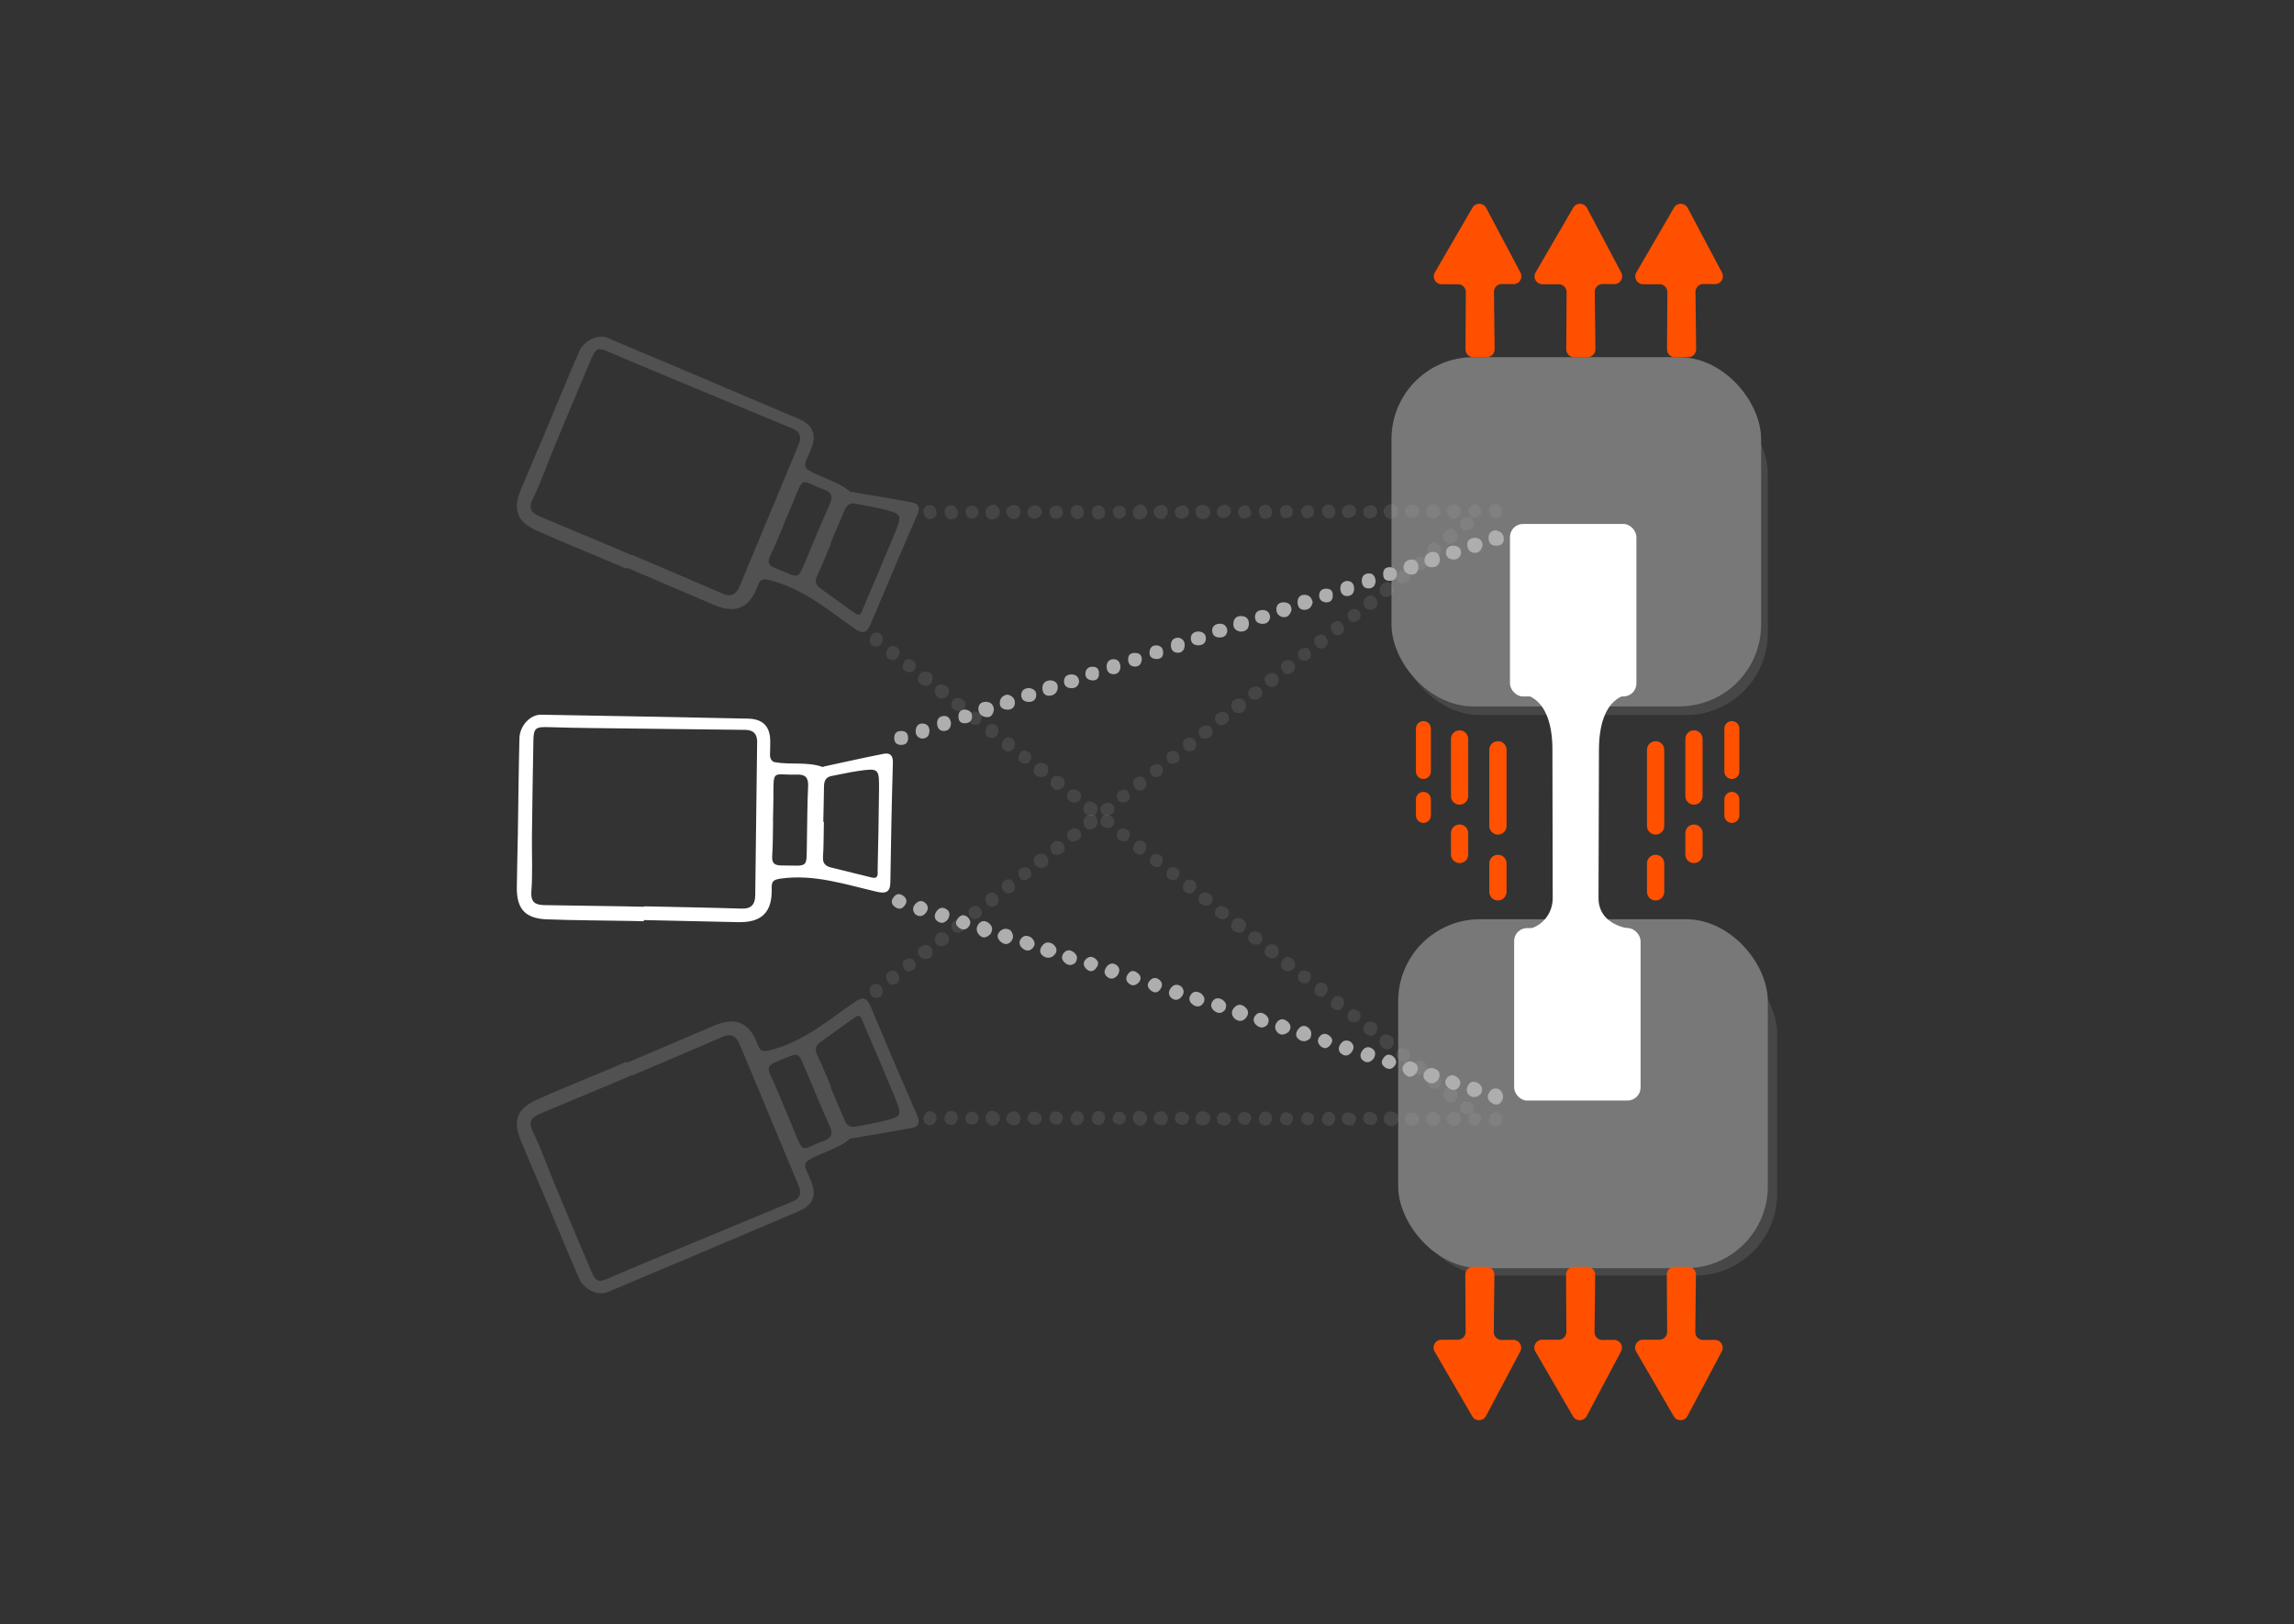 <?xml version="1.0" encoding="UTF-8"?><svg id="Layer_1" xmlns="http://www.w3.org/2000/svg" viewBox="0 0 1113 788"><rect x="0" y="0" width="1113" height="788" fill="#333333" stroke="none"/><defs><style>.cls-1{stroke-width:8.37px;}.cls-1,.cls-2{fill:none;stroke:#ff5100;stroke-linecap:round;stroke-linejoin:round;}.cls-3{fill:#aeaeaf;}.cls-3,.cls-4,.cls-5,.cls-6,.cls-7{stroke-width:0px;}.cls-8{opacity:.15;}.cls-4,.cls-6{fill:#fff;}.cls-5{fill:#787878;}.cls-6{opacity:.1;}.cls-7{fill:#ff5000;}.cls-2{stroke-width:7.26px;}</style></defs><rect class="cls-6" x="682.9" y="461.85" width="179.34" height="157.06" rx="39.73" ry="39.73"/><rect class="cls-6" x="678.37" y="189.89" width="179.34" height="157.06" rx="39.73" ry="39.73"/><rect class="cls-5" x="675.12" y="173.31" width="179.34" height="169.45" rx="39.73" ry="39.73"/><rect class="cls-5" x="678.37" y="446.03" width="179.34" height="169.31" rx="39.73" ry="39.73"/><rect class="cls-4" x="732.61" y="254.24" width="61.34" height="83.69" rx="6.3" ry="6.3"/><rect class="cls-4" x="734.63" y="450.32" width="61.34" height="83.69" rx="6.3" ry="6.3"/><path class="cls-4" d="M739.31,337.04s14.17.74,13.89,27.55l.14,71.01c.04,7.99-5.36,14.3-13.25,15.57-.11.02-.22.04-.34.05l50.49-.71c-4.52-.67-7.78-2.43-10.05-4.31-3.02-2.49-4.63-6.3-4.62-10.21l.21-72.3c.14-26.59,14.46-26.66,14.46-26.66h-50.94Z"/><path class="cls-7" d="M770.25,173.31h-6.53c-2.11,0-3.81-1.71-3.8-3.82l.17-27.75c.01-2.11-1.69-3.82-3.8-3.82h-7.97c-2.93,0-4.76-3.17-3.28-5.71l18.27-31.45c1.5-2.58,5.24-2.51,6.64.13l16.65,31.39c1.35,2.54-.51,5.61-3.39,5.58l-5.64-.06c-2.13-.02-3.86,1.71-3.84,3.84l.32,27.83c.02,2.11-1.68,3.84-3.8,3.84Z"/><path class="cls-7" d="M819.13,173.31h-6.53c-2.11,0-3.81-1.71-3.8-3.82l.17-27.75c.01-2.11-1.69-3.82-3.8-3.82h-7.97c-2.93,0-4.76-3.17-3.28-5.71l18.27-31.45c1.5-2.58,5.24-2.51,6.64.13l16.65,31.39c1.35,2.54-.51,5.61-3.39,5.58l-5.64-.06c-2.13-.02-3.86,1.71-3.84,3.84l.32,27.83c.02,2.11-1.68,3.84-3.8,3.84Z"/><path class="cls-7" d="M721.36,173.31h-6.53c-2.11,0-3.81-1.71-3.8-3.82l.17-27.75c.01-2.11-1.69-3.82-3.8-3.82h-7.97c-2.93,0-4.76-3.17-3.28-5.71l18.27-31.45c1.5-2.58,5.24-2.51,6.64.13l16.65,31.39c1.35,2.54-.51,5.61-3.39,5.58l-5.64-.06c-2.13-.02-3.86,1.71-3.84,3.84l.32,27.83c.02,2.11-1.68,3.84-3.8,3.84Z"/><g class="cls-8"><path class="cls-3" d="M673.64,546.18c-2.14-1.02-2.85-2.7-1.88-4.83.86-1.88,2.5-2.49,4.44-1.72,2.26.9,2.86,2.68,1.91,4.8-.85,1.89-2.47,2.39-4.48,1.75Z"/><path class="cls-3" d="M584.7,539.39c1.83.74,3.08,2.04,2.32,4.1-.78,2.11-2.64,3.06-4.83,2.39-2.09-.64-2.56-2.4-1.85-4.34.72-1.98,2.25-2.64,4.36-2.15Z"/><path class="cls-3" d="M556.4,543.77c-1.02,2-2.41,3.09-4.42,2.13-2.03-.97-2.91-2.88-2.03-4.98.83-1.98,2.68-2.27,4.55-1.44,1.96.87,2.35,2.52,1.9,4.29Z"/><path class="cls-3" d="M564.51,539.38c1.67,1.15,2.58,2.68,1.86,4.59-.76,2.03-2.5,2.5-4.41,1.72-1.89-.78-2.89-2.29-1.92-4.29.86-1.78,2.47-2.46,4.46-2.02Z"/><path class="cls-3" d="M708.8,544.01c-.96,1.77-2.47,2.67-4.42,2.15-2.13-.56-2.73-2.25-2.11-4.21.62-1.94,2.04-3.03,4.13-2.26,1.91.7,2.6,2.31,2.4,4.31Z"/><path class="cls-3" d="M698.58,544.3c-1.11,1.57-2.59,2.73-4.51,1.86-1.78-.81-2.58-2.58-1.87-4.49.76-2.04,2.51-2.48,4.41-1.7,1.9.78,2.7,2.25,1.97,4.33Z"/><path class="cls-3" d="M726.49,539.84c2.1.75,2.74,2.26,2.12,4.24-.62,1.99-2.09,2.96-4.13,2.28-1.76-.58-2.34-2.13-1.91-3.85.49-1.97,1.77-3.02,3.93-2.67Z"/><path class="cls-3" d="M688.35,544.32c-1.02,1.87-2.61,2.35-4.51,1.57-1.64-.68-2.56-2.02-1.99-3.8.66-2.06,2.3-2.64,4.27-1.98,1.99.67,2.77,2.12,2.23,4.21Z"/><path class="cls-3" d="M668.13,543.56c-.75,2.05-2.23,2.74-4.23,2.13-2.01-.61-2.99-2.07-2.35-4.1.55-1.77,2.12-2.33,3.84-1.94,2,.46,3.01,1.79,2.75,3.9Z"/><path class="cls-3" d="M655.43,539.96c1.94.79,2.97,2.13,2.23,4.19-.63,1.75-2.14,2.32-3.87,1.85-1.97-.53-3.18-1.9-2.6-3.97.57-2.07,2.24-2.57,4.24-2.06Z"/><path class="cls-3" d="M646,539.74c1.86,1.07,2.27,2.7,1.46,4.54-.71,1.62-2.13,2.47-3.88,1.84-2.02-.73-2.58-2.39-1.86-4.34.72-1.96,2.19-2.68,4.28-2.05Z"/><path class="cls-3" d="M574.64,539.67c1.78.94,2.86,2.3,1.93,4.31-.92,1.98-2.7,2.23-4.54,1.41-1.63-.73-2.44-2.17-1.8-3.89.75-2.03,2.44-2.38,4.41-1.83Z"/><path class="cls-3" d="M536.07,543.21c-.69,1.96-1.95,3.11-4.07,2.53-1.8-.49-2.5-1.92-2.13-3.7.41-1.99,1.64-3.25,3.79-2.85,2.21.41,2.68,2.08,2.41,4.02Z"/><path class="cls-3" d="M597.08,544.14c-.98,1.89-2.58,2.42-4.48,1.66-1.94-.78-2.75-2.32-1.87-4.3.76-1.7,2.29-2.09,4-1.53,2.01.66,2.79,2.08,2.35,4.17Z"/><path class="cls-3" d="M616.98,543.7c-.76,1.91-2.13,2.99-4.16,2.26-2.04-.73-2.46-2.49-1.75-4.39.62-1.66,1.95-2.57,3.75-2.07,2.12.59,2.6,2.21,2.16,4.2Z"/><path class="cls-3" d="M521.32,545.81c-1.85-1.08-2.31-2.71-1.46-4.54.86-1.85,2.43-2.65,4.39-1.61,1.66.88,1.97,2.45,1.34,4.08-.74,1.9-2.17,2.73-4.27,2.07Z"/><path class="cls-3" d="M513.48,539.51c1.76.64,2.6,1.8,2.06,3.7-.59,2.11-1.93,2.96-4.07,2.24-1.77-.59-2.61-1.78-2.07-3.69.6-2.11,1.92-2.92,4.08-2.26Z"/><path class="cls-3" d="M714.36,545.95c-1.67-.84-2.46-2.18-1.8-3.94.79-2.1,2.49-2.49,4.44-1.66,1.91.82,1.96,2.36,1.27,4.03-.75,1.82-2.1,2.29-3.91,1.57Z"/><path class="cls-3" d="M627.16,543.76c-.85,1.81-2.13,2.7-3.94,2.08-2.12-.73-2.6-2.39-1.84-4.36.74-1.92,2.26-2.06,3.97-1.41,1.86.7,2.35,2.03,1.81,3.7Z"/><path class="cls-3" d="M544.09,539.65c1.65.79,2.57,2.06,1.97,3.86-.71,2.11-2.37,2.59-4.36,1.85-1.94-.73-2.08-2.24-1.44-3.94.68-1.81,1.98-2.39,3.83-1.77Z"/><path class="cls-3" d="M484.94,543.76c-1.02,2-2.41,3.09-4.42,2.13-2.03-.97-2.91-2.88-2.03-4.98.83-1.98,2.68-2.27,4.55-1.44,1.96.87,2.35,2.52,1.9,4.29Z"/><path class="cls-3" d="M493.05,539.38c1.67,1.15,2.58,2.68,1.86,4.59-.76,2.03-2.5,2.5-4.41,1.72-1.89-.78-2.89-2.29-1.92-4.29.86-1.78,2.47-2.46,4.46-2.02Z"/><path class="cls-3" d="M503.17,539.67c1.78.94,2.86,2.3,1.93,4.31-.92,1.98-2.7,2.23-4.54,1.41-1.63-.73-2.44-2.17-1.8-3.89.75-2.03,2.44-2.38,4.41-1.83Z"/><path class="cls-3" d="M464.6,543.21c-.69,1.96-1.95,3.11-4.07,2.53-1.8-.49-2.5-1.92-2.13-3.7.41-1.99,1.64-3.25,3.79-2.85,2.21.41,2.68,2.08,2.41,4.02Z"/><path class="cls-3" d="M449.85,545.8c-1.85-1.08-2.31-2.71-1.46-4.54.86-1.85,2.43-2.65,4.39-1.61,1.66.88,1.97,2.45,1.34,4.08-.74,1.9-2.17,2.73-4.27,2.07Z"/><path class="cls-3" d="M472.62,539.64c1.65.79,2.57,2.06,1.97,3.86-.71,2.11-2.37,2.59-4.36,1.85-1.94-.73-2.08-2.24-1.44-3.94.68-1.81,1.98-2.39,3.83-1.77Z"/><path class="cls-3" d="M633.61,545.76c-2.2-.89-2.82-2.19-2.09-3.99.69-1.72,2.04-2.56,3.85-1.93,2.1.73,2.62,2.38,1.86,4.37-.74,1.95-2.29,1.95-3.61,1.56Z"/><path class="cls-3" d="M606.54,544.16c-.91,1.8-2.33,2.08-4.02,1.22-1.68-.85-2.33-2.27-1.53-3.99.95-2.03,2.71-2.31,4.56-1.38,1.85.93,1.64,2.53.98,4.15Z"/><path class="cls-3" d="M601.98,345.85c-2.31.53-3.9-.36-4.46-2.63-.49-2.01.42-3.5,2.42-4.1,2.33-.7,3.9.33,4.47,2.58.51,2.01-.46,3.41-2.43,4.15Z"/><path class="cls-3" d="M675.97,284.53c.7,2.01.28,3.66-1.63,4.59-1.82.89-3.69.69-4.6-1.27-.97-2.09-.12-3.98,1.86-5.04,1.98-1.05,3.4-.01,4.36,1.72Z"/><path class="cls-3" d="M527.94,395.6c1.9-.56,3.68-.31,4.36,1.78.7,2.14-.18,4.04-2.31,4.86-2.04.79-3.49-.3-4.14-2.26-.66-2,.13-3.47,2.09-4.39Z"/><path class="cls-3" d="M508.43,416.57c.44,2.2.02,3.92-2.15,4.41-2.2.49-4.06-.46-4.68-2.65-.58-2.07.7-3.44,2.68-3.95,2.08-.53,3.41.53,4.15,2.19Z"/><path class="cls-3" d="M692.08,272.08c.41,1.94-.06,3.73-1.92,4.55-1.92.84-3.62-.12-4.5-1.89-.98-1.98-.04-3.54,1.88-4.35,1.92-.8,3.53-.28,4.54,1.69Z"/><path class="cls-3" d="M668.12,291.42c.4,1.92.08,3.65-2.08,4.22-1.9.5-3.74-.13-4.36-2.09-.59-1.89.3-3.59,2.2-4.33,2.06-.8,3.4.3,4.24,2.2Z"/><path class="cls-3" d="M512.08,408.1c2.02-.13,3.68.5,4.31,2.45.66,2.06-.41,3.52-2.4,4.08-1.96.56-3.69-.01-4.16-2.18-.42-1.93.42-3.47,2.25-4.35Z"/><path class="cls-3" d="M628.24,322.37c.34,1.99-.29,3.62-2.14,4.43-2.02.88-3.54-.07-4.26-1.99-.72-1.9-.27-3.64,1.84-4.34,1.93-.64,3.47.2,4.56,1.9Z"/><path class="cls-3" d="M620.39,328.92c.1,1.92-.34,3.75-2.39,4.25-1.9.47-3.62-.43-4.25-2.37-.67-2.07.44-3.5,2.41-4.06,1.97-.57,3.51.09,4.22,2.18Z"/><path class="cls-3" d="M684.18,278.98c.3,2.11-.79,3.4-2.74,3.89-1.72.44-3.28-.14-3.85-1.9-.65-2.03.33-3.51,2.32-4.12,1.97-.6,3.5.02,4.26,2.12Z"/><path class="cls-3" d="M706.87,258.75c.7,2.01.28,3.66-1.63,4.59-1.82.89-3.69.69-4.6-1.27-.97-2.09-.12-3.98,1.86-5.04,1.98-1.05,3.4-.01,4.36,1.72Z"/><path class="cls-3" d="M699.02,265.65c.4,1.92.08,3.65-2.08,4.22-1.9.5-3.74-.13-4.36-2.09-.59-1.89.3-3.59,2.2-4.33,2.06-.8,3.4.3,4.24,2.2Z"/><path class="cls-3" d="M715.08,253.21c.3,2.11-.79,3.4-2.74,3.89-1.72.44-3.28-.14-3.85-1.9-.65-2.03.33-3.51,2.32-4.12,1.97-.6,3.5.02,4.26,2.12Z"/><path class="cls-3" d="M651.86,303.61c.57,1.98.22,3.64-1.84,4.4-1.77.65-3.16-.2-3.89-1.8-.85-1.83-.56-3.6,1.42-4.51,2.02-.93,3.38.16,4.31,1.91Z"/><path class="cls-3" d="M639.54,308.14c2.11-.71,3.55.08,4.29,2.02.74,1.94.19,3.62-1.83,4.35-1.74.63-3.16-.22-3.89-1.84-.84-1.85-.48-3.47,1.43-4.53Z"/><path class="cls-3" d="M612.37,335.28c.36,2.1-.59,3.47-2.57,4.03-1.71.49-3.26,0-3.92-1.75-.76-2.03.17-3.49,2.13-4.2,1.98-.71,3.48-.05,4.36,1.92Z"/><path class="cls-3" d="M596.02,347.2c.68,2.07-.05,3.53-2,4.3-1.95.77-3.63.23-4.38-1.76-.66-1.73.22-3.14,1.81-3.9,1.85-.88,3.47-.46,4.57,1.36Z"/><path class="cls-3" d="M583.83,352.24c2.01-.58,3.65-.17,4.35,1.9.59,1.76-.25,3.15-1.9,3.85-1.87.8-3.67.47-4.5-1.51-.83-1.98.17-3.41,2.05-4.25Z"/><path class="cls-3" d="M576.28,357.91c2.13-.31,3.45.71,3.95,2.66.44,1.71-.14,3.26-1.9,3.85-2.04.68-3.51-.28-4.15-2.25-.65-1.99.06-3.46,2.09-4.26Z"/><path class="cls-3" d="M520.21,402.06c1.98-.36,3.67.03,4.19,2.19.51,2.12-.74,3.42-2.69,3.91-1.73.44-3.26-.19-3.83-1.94-.67-2.06.44-3.37,2.33-4.16Z"/><path class="cls-3" d="M492.12,428.73c.67,1.97.39,3.65-1.63,4.5-1.72.73-3.15.03-3.97-1.58-.91-1.81-.72-3.57,1.21-4.59,1.98-1.05,3.39-.03,4.39,1.67Z"/><path class="cls-3" d="M540.6,391.66c.4,2.1-.53,3.5-2.49,4.08-2,.59-3.6-.12-4.13-2.22-.46-1.81.5-3.06,2.2-3.68,1.99-.73,3.48-.09,4.42,1.82Z"/><path class="cls-3" d="M555.95,378.99c.59,1.97.18,3.67-1.87,4.35-2.05.69-3.48-.43-4.09-2.36-.54-1.69-.06-3.23,1.66-3.95,2.03-.85,3.41.13,4.3,1.96Z"/><path class="cls-3" d="M482.15,439.9c-2.12.3-3.49-.69-3.95-2.66-.47-1.99.27-3.58,2.45-3.99,1.85-.34,3.06.7,3.57,2.38.6,1.96-.01,3.48-2.07,4.27Z"/><path class="cls-3" d="M472.1,439.81c1.78-.59,3.15-.2,3.91,1.63.84,2.03.32,3.52-1.81,4.28-1.76.63-3.15.22-3.91-1.62-.84-2.03-.3-3.48,1.81-4.3Z"/><path class="cls-3" d="M655.93,295.7c1.8-.46,3.29-.02,3.94,1.79.75,2.1-.22,3.52-2.27,4.16-1.96.62-3.04-.44-3.6-2.19-.6-1.87.1-3.11,1.94-3.75Z"/><path class="cls-3" d="M633.8,320.45c-1.83.38-3.28-.19-3.85-1.98-.68-2.13.41-3.5,2.46-4.05,2.01-.54,3,.64,3.49,2.37.53,1.89-.23,3.09-2.1,3.66Z"/><path class="cls-3" d="M563.98,372.73c.45,1.95,0,3.44-1.81,4.07-2.12.74-3.52-.26-4.15-2.29-.61-1.97.5-3.01,2.25-3.57,1.89-.6,3.1.14,3.71,1.78Z"/><path class="cls-3" d="M496.21,420.96c1.79-.4,3.29.02,3.94,1.81.75,2.09-.26,3.51-2.27,4.15-1.97.63-3.02-.47-3.57-2.2-.59-1.85.08-3.11,1.91-3.76Z"/><path class="cls-3" d="M452.32,460.83c.44,2.2.02,3.92-2.15,4.41-2.2.49-4.06-.46-4.68-2.65-.58-2.07.7-3.44,2.68-3.95,2.08-.53,3.41.53,4.15,2.19Z"/><path class="cls-3" d="M455.97,452.36c2.02-.13,3.68.5,4.31,2.45.66,2.06-.41,3.52-2.4,4.08-1.96.56-3.69-.01-4.16-2.18-.42-1.93.42-3.47,2.25-4.35Z"/><path class="cls-3" d="M464.1,446.32c1.98-.36,3.67.03,4.19,2.19.51,2.12-.74,3.42-2.69,3.91-1.73.44-3.26-.19-3.83-1.94-.67-2.06.44-3.37,2.33-4.16Z"/><path class="cls-3" d="M436.01,472.99c.67,1.97.39,3.65-1.63,4.5-1.72.73-3.15.03-3.97-1.58-.91-1.81-.72-3.57,1.21-4.59,1.98-1.05,3.39-.03,4.39,1.67Z"/><path class="cls-3" d="M426.03,484.16c-2.12.3-3.49-.69-3.95-2.66-.47-1.99.27-3.58,2.45-3.99,1.85-.34,3.06.7,3.57,2.38.6,1.96-.01,3.48-2.07,4.27Z"/><path class="cls-3" d="M440.1,465.22c1.79-.4,3.29.02,3.94,1.81.75,2.09-.26,3.51-2.27,4.15-1.97.63-3.02-.47-3.57-2.2-.59-1.85.08-3.11,1.91-3.76Z"/><path class="cls-3" d="M570.28,370.31c-2.27.67-3.57.02-4.12-1.84-.52-1.78.01-3.27,1.82-3.9,2.1-.73,3.53.25,4.17,2.27.62,1.99-.6,2.95-1.87,3.47Z"/><path class="cls-3" d="M548.04,385.82c.4,1.97-.54,3.08-2.4,3.45-1.85.37-3.24-.34-3.67-2.19-.51-2.18.69-3.49,2.72-3.91,2.02-.42,2.86.97,3.34,2.65Z"/><path class="cls-4" d="M445.12,541.56c-7.76-17.75-15.34-35.58-22.83-53.44-1.84-4.38-4.12-4.35-7.63-1.92-13.02,9.03-25.18,19.5-41.21,23.44-3.72.92-4.7.29-5.91-2.96-4-10.71-10.69-13.44-21.18-8.98-14.09,5.99-28.17,12.02-42.26,18.03-.07-.17-.15-.35-.22-.52-2.21.94-4.41,1.89-6.62,2.82-12.24,5.16-24.56,10.13-36.7,15.53-9.74,4.33-11.89,10.16-7.88,19.89,3.31,8.01,6.8,15.94,10.17,23.93,6.02,14.27,11.91,28.58,18.04,42.8,2.42,5.6,9.2,8.76,14.04,6.72,30.94-13.02,61.86-26.08,92.74-39.23,6.82-2.9,8.61-7.7,5.86-14.41-.77-1.88-1.52-3.76-2.37-5.6-.8-1.73-.7-3.61.77-4.52,6.65-4.13,14.74-5.52,20.78-10.85.09-.08.36.1.53.07,9.79-1.67,19.6-3.23,29.36-5.1,3-.57,3.95-2.38,2.5-5.7ZM384.47,583.06c-17.04,7.07-34.1,14.11-51.13,21.2-12.43,5.17-24.91,10.24-37.24,15.65-5.62,2.47-6.91,2.41-9.2-2.98-6.06-14.26-12.05-28.55-18.01-42.85-3.47-8.33-6.38-16.92-10.36-25-2.54-5.15-.43-7.04,3.69-8.76,12.09-5.05,24.16-10.11,36.24-15.17,2.72-1.14,5.42-2.31,8.13-3.47.03.06.05.13.08.19,14.59-6.23,29.21-12.37,43.74-18.73,4.25-1.86,6.79-.4,8.38,3.39,9.62,22.97,19.17,45.98,28.76,68.97,1.49,3.58.48,6.08-3.09,7.55ZM399.66,553.59c-11.24,4.1-9.47,7.17-14.88-6.2-1.38-3.41-2.88-6.78-4.33-10.17l.05-.02c-2.24-5.25-4.29-10.59-6.79-15.72-1.67-3.43-.59-4.82,2.66-6.14,12.29-4.95,10.3-6.11,15.54,6.15,3.55,8.31,6.9,16.7,10.66,24.91,1.75,3.82.81,5.83-2.92,7.19ZM427.46,544.24c-4.08.99-8.25,1.57-12.36,2.43-2.98.63-4.42-.89-5.45-3.39-2.18-5.28-4.47-10.52-6.71-15.77.09-.04.17-.07.26-.11-2.24-5.25-4.33-10.58-6.79-15.72-1.34-2.81-.44-4.56,1.73-6.13,5.49-3.96,11-7.9,16.5-11.83,3.02-2.16,3.41.67,4.13,2.34,5.06,11.81,10.11,23.62,15.01,35.49,4.16,10.08,4.08,10.18-6.33,12.7Z"/></g><g class="cls-8"><path class="cls-3" d="M673.64,244.9c-2.14,1.02-2.85,2.7-1.88,4.84.86,1.89,2.5,2.49,4.44,1.72,2.26-.9,2.86-2.69,1.91-4.81-.85-1.9-2.47-2.39-4.48-1.75Z"/><path class="cls-3" d="M584.7,251.7c1.83-.74,3.08-2.05,2.32-4.11-.78-2.12-2.64-3.06-4.83-2.39-2.09.64-2.56,2.41-1.85,4.35.72,1.99,2.25,2.65,4.36,2.15Z"/><path class="cls-3" d="M556.4,247.31c-1.02-2-2.41-3.09-4.42-2.13-2.03.98-2.91,2.88-2.03,4.99.83,1.98,2.68,2.28,4.55,1.44,1.96-.87,2.35-2.53,1.9-4.3Z"/><path class="cls-3" d="M564.51,251.71c1.67-1.15,2.58-2.68,1.86-4.6-.76-2.03-2.5-2.51-4.41-1.72-1.89.78-2.89,2.3-1.92,4.3.86,1.78,2.47,2.47,4.46,2.02Z"/><path class="cls-3" d="M708.8,247.07c-.96-1.77-2.47-2.67-4.42-2.16-2.13.56-2.73,2.25-2.11,4.21.62,1.94,2.04,3.03,4.13,2.27,1.91-.7,2.6-2.31,2.4-4.32Z"/><path class="cls-3" d="M698.58,246.78c-1.11-1.57-2.59-2.74-4.51-1.87-1.78.81-2.58,2.58-1.87,4.5.76,2.05,2.51,2.48,4.41,1.7,1.9-.78,2.7-2.25,1.97-4.34Z"/><path class="cls-3" d="M726.49,251.25c2.1-.75,2.74-2.26,2.12-4.25-.62-1.99-2.09-2.96-4.13-2.28-1.76.58-2.34,2.13-1.91,3.86.49,1.97,1.77,3.03,3.93,2.67Z"/><path class="cls-3" d="M688.35,246.76c-1.02-1.88-2.61-2.36-4.51-1.58-1.64.68-2.56,2.02-1.99,3.81.66,2.06,2.3,2.64,4.27,1.98,1.99-.67,2.77-2.12,2.23-4.21Z"/><path class="cls-3" d="M668.13,247.52c-.75-2.05-2.23-2.74-4.23-2.14-2.01.61-2.99,2.07-2.35,4.1.55,1.77,2.12,2.33,3.84,1.94,2-.46,3.01-1.79,2.75-3.91Z"/><path class="cls-3" d="M655.43,251.13c1.94-.79,2.97-2.13,2.23-4.2-.63-1.76-2.14-2.32-3.87-1.85-1.97.53-3.18,1.9-2.6,3.98.57,2.07,2.24,2.58,4.24,2.07Z"/><path class="cls-3" d="M646,251.35c1.86-1.08,2.27-2.7,1.46-4.55-.71-1.62-2.13-2.48-3.88-1.85-2.02.73-2.58,2.4-1.86,4.34.72,1.96,2.19,2.69,4.28,2.05Z"/><path class="cls-3" d="M574.64,251.42c1.78-.94,2.86-2.3,1.93-4.32-.92-1.98-2.7-2.24-4.54-1.41-1.63.73-2.44,2.17-1.8,3.9.75,2.03,2.44,2.38,4.41,1.83Z"/><path class="cls-3" d="M536.07,247.87c-.69-1.97-1.95-3.11-4.07-2.53-1.8.49-2.5,1.93-2.13,3.71.41,1.99,1.64,3.26,3.79,2.86,2.21-.41,2.68-2.08,2.41-4.03Z"/><path class="cls-3" d="M597.08,246.94c-.98-1.9-2.58-2.42-4.48-1.66-1.94.78-2.75,2.32-1.87,4.31.76,1.71,2.29,2.09,4,1.53,2.01-.66,2.79-2.09,2.35-4.17Z"/><path class="cls-3" d="M616.98,247.38c-.76-1.92-2.13-2.99-4.16-2.26-2.04.73-2.46,2.49-1.75,4.4.62,1.66,1.95,2.58,3.75,2.08,2.12-.59,2.6-2.21,2.16-4.21Z"/><path class="cls-3" d="M521.32,245.27c-1.85,1.08-2.31,2.71-1.46,4.55.86,1.86,2.43,2.65,4.39,1.62,1.66-.88,1.97-2.45,1.34-4.09-.74-1.91-2.17-2.73-4.27-2.08Z"/><path class="cls-3" d="M513.48,251.57c1.76-.65,2.6-1.8,2.06-3.71-.59-2.12-1.93-2.97-4.07-2.25-1.77.6-2.61,1.78-2.07,3.7.6,2.12,1.92,2.93,4.08,2.26Z"/><path class="cls-3" d="M714.36,245.12c-1.67.84-2.46,2.18-1.8,3.95.79,2.1,2.49,2.5,4.44,1.66,1.91-.82,1.96-2.36,1.27-4.03-.75-1.82-2.1-2.29-3.91-1.58Z"/><path class="cls-3" d="M627.16,247.32c-.85-1.81-2.13-2.71-3.94-2.08-2.12.73-2.6,2.39-1.84,4.37.74,1.93,2.26,2.06,3.97,1.41,1.86-.7,2.35-2.03,1.81-3.7Z"/><path class="cls-3" d="M544.09,251.44c1.65-.79,2.57-2.06,1.97-3.87-.71-2.11-2.37-2.6-4.36-1.85-1.94.73-2.08,2.25-1.44,3.95.68,1.82,1.98,2.4,3.83,1.77Z"/><path class="cls-3" d="M484.94,247.32c-1.02-2-2.41-3.09-4.42-2.13-2.03.98-2.91,2.88-2.03,4.99.83,1.98,2.68,2.28,4.55,1.44,1.96-.87,2.35-2.53,1.9-4.3Z"/><path class="cls-3" d="M493.05,251.71c1.67-1.15,2.58-2.68,1.86-4.6-.76-2.03-2.5-2.51-4.41-1.72-1.89.78-2.89,2.3-1.92,4.3.86,1.78,2.47,2.47,4.46,2.02Z"/><path class="cls-3" d="M503.17,251.42c1.78-.94,2.86-2.3,1.93-4.32-.92-1.98-2.7-2.24-4.54-1.41-1.63.73-2.44,2.17-1.8,3.9.75,2.03,2.44,2.38,4.41,1.83Z"/><path class="cls-3" d="M464.6,247.87c-.69-1.97-1.95-3.11-4.07-2.53-1.8.49-2.5,1.93-2.13,3.71.41,1.99,1.64,3.26,3.79,2.86,2.21-.41,2.68-2.08,2.41-4.03Z"/><path class="cls-3" d="M449.85,245.27c-1.85,1.08-2.31,2.71-1.46,4.55.86,1.86,2.43,2.65,4.39,1.62,1.66-.88,1.97-2.45,1.34-4.09-.74-1.91-2.17-2.73-4.27-2.08Z"/><path class="cls-3" d="M472.62,251.44c1.65-.79,2.57-2.06,1.97-3.87-.71-2.11-2.37-2.6-4.36-1.85-1.94.73-2.08,2.25-1.44,3.95.68,1.82,1.98,2.4,3.83,1.77Z"/><path class="cls-3" d="M633.61,245.32c-2.2.89-2.82,2.2-2.09,4,.69,1.72,2.04,2.57,3.85,1.94,2.1-.73,2.62-2.39,1.86-4.37-.74-1.95-2.29-1.95-3.61-1.57Z"/><path class="cls-3" d="M606.54,246.92c-.91-1.8-2.33-2.09-4.02-1.23-1.68.85-2.33,2.27-1.53,4,.95,2.03,2.71,2.32,4.56,1.39,1.85-.93,1.64-2.54.98-4.16Z"/><path class="cls-3" d="M601.98,445.6c-2.31-.53-3.9.36-4.46,2.64-.49,2.01.42,3.51,2.42,4.11,2.33.7,3.9-.33,4.47-2.59.51-2.02-.46-3.41-2.43-4.15Z"/><path class="cls-3" d="M675.97,507.04c.7-2.01.28-3.67-1.63-4.6-1.82-.89-3.69-.69-4.6,1.27-.97,2.09-.12,3.99,1.86,5.05,1.98,1.06,3.4.01,4.36-1.72Z"/><path class="cls-3" d="M527.94,395.76c1.9.56,3.68.31,4.36-1.78.7-2.15-.18-4.05-2.31-4.87-2.04-.79-3.49.3-4.14,2.26-.66,2,.13,3.47,2.09,4.39Z"/><path class="cls-3" d="M508.43,374.75c.44-2.2.02-3.93-2.15-4.42-2.2-.49-4.06.46-4.68,2.65-.58,2.07.7,3.45,2.68,3.96,2.08.53,3.41-.53,4.15-2.19Z"/><path class="cls-3" d="M692.08,519.51c.41-1.95-.06-3.74-1.92-4.55-1.92-.84-3.62.12-4.5,1.89-.98,1.99-.04,3.55,1.88,4.35,1.92.8,3.53.28,4.54-1.69Z"/><path class="cls-3" d="M668.12,500.13c.4-1.92.08-3.66-2.08-4.22-1.9-.5-3.74.13-4.36,2.1-.59,1.89.3,3.6,2.2,4.33,2.06.8,3.4-.31,4.24-2.2Z"/><path class="cls-3" d="M512.08,383.23c2.02.13,3.68-.51,4.31-2.46.66-2.07-.41-3.52-2.4-4.09-1.96-.56-3.69.01-4.16,2.19-.42,1.93.42,3.47,2.25,4.36Z"/><path class="cls-3" d="M628.24,469.12c.34-1.99-.29-3.63-2.14-4.44-2.02-.88-3.54.07-4.26,2-.72,1.91-.27,3.65,1.84,4.34,1.93.64,3.47-.2,4.56-1.9Z"/><path class="cls-3" d="M620.39,462.56c.1-1.93-.34-3.76-2.39-4.26-1.9-.47-3.62.43-4.25,2.38-.67,2.08.44,3.5,2.41,4.07,1.97.57,3.51-.09,4.22-2.18Z"/><path class="cls-3" d="M684.18,512.59c.3-2.11-.79-3.4-2.74-3.9-1.72-.44-3.28.14-3.85,1.9-.65,2.03.33,3.51,2.32,4.12,1.97.61,3.5-.02,4.26-2.13Z"/><path class="cls-3" d="M706.87,532.86c.7-2.01.28-3.67-1.63-4.6-1.82-.89-3.69-.69-4.6,1.27-.97,2.09-.12,3.99,1.86,5.05,1.98,1.06,3.4.01,4.36-1.72Z"/><path class="cls-3" d="M699.02,525.95c.4-1.92.08-3.66-2.08-4.22-1.9-.5-3.74.13-4.36,2.1-.59,1.89.3,3.6,2.2,4.33,2.06.8,3.4-.31,4.24-2.2Z"/><path class="cls-3" d="M715.08,538.41c.3-2.11-.79-3.4-2.74-3.9-1.72-.44-3.28.14-3.85,1.9-.65,2.03.33,3.51,2.32,4.12,1.97.61,3.5-.02,4.26-2.13Z"/><path class="cls-3" d="M651.86,487.92c.57-1.98.22-3.65-1.84-4.41-1.77-.65-3.16.2-3.89,1.8-.85,1.84-.56,3.61,1.42,4.52,2.02.93,3.38-.16,4.31-1.91Z"/><path class="cls-3" d="M639.54,483.38c2.11.71,3.55-.08,4.29-2.02.74-1.95.19-3.62-1.83-4.36-1.74-.63-3.16.22-3.89,1.84-.84,1.85-.48,3.48,1.43,4.53Z"/><path class="cls-3" d="M612.37,456.19c.36-2.11-.59-3.47-2.57-4.04-1.71-.49-3.26,0-3.92,1.75-.76,2.03.17,3.5,2.13,4.21,1.98.71,3.48.05,4.36-1.92Z"/><path class="cls-3" d="M596.02,444.24c.68-2.08-.05-3.54-2-4.31-1.95-.77-3.63-.23-4.38,1.76-.66,1.73.22,3.15,1.81,3.91,1.85.88,3.47.46,4.57-1.36Z"/><path class="cls-3" d="M583.83,439.2c2.01.58,3.65.17,4.35-1.91.59-1.77-.25-3.15-1.9-3.86-1.87-.8-3.67-.47-4.5,1.51-.83,1.98.17,3.42,2.05,4.26Z"/><path class="cls-3" d="M576.28,433.52c2.13.31,3.45-.72,3.95-2.67.44-1.71-.14-3.27-1.9-3.85-2.04-.68-3.51.28-4.15,2.26-.65,1.99.06,3.47,2.09,4.27Z"/><path class="cls-3" d="M520.21,389.29c1.98.36,3.67-.03,4.19-2.19.51-2.13-.74-3.43-2.69-3.92-1.73-.44-3.26.19-3.83,1.94-.67,2.06.44,3.38,2.33,4.17Z"/><path class="cls-3" d="M492.12,362.57c.67-1.98.39-3.65-1.63-4.51-1.72-.73-3.15-.03-3.97,1.59-.91,1.82-.72,3.57,1.21,4.59,1.98,1.05,3.39.03,4.39-1.67Z"/><path class="cls-3" d="M540.6,399.7c.4-2.1-.53-3.5-2.49-4.08-2-.59-3.6.12-4.13,2.22-.46,1.81.5,3.06,2.2,3.68,1.99.73,3.48.09,4.42-1.82Z"/><path class="cls-3" d="M555.95,412.39c.59-1.98.18-3.67-1.87-4.36-2.05-.69-3.48.43-4.09,2.37-.54,1.69-.06,3.24,1.66,3.96,2.03.85,3.41-.13,4.3-1.96Z"/><path class="cls-3" d="M482.15,351.38c-2.12-.3-3.49.69-3.95,2.67-.47,1.99.27,3.59,2.45,3.99,1.85.34,3.06-.7,3.57-2.38.6-1.96-.01-3.49-2.07-4.28Z"/><path class="cls-3" d="M472.1,351.47c1.78.59,3.15.2,3.91-1.63.84-2.03.32-3.53-1.81-4.29-1.76-.63-3.15-.22-3.91,1.62-.84,2.03-.3,3.49,1.81,4.31Z"/><path class="cls-3" d="M655.93,495.85c1.8.46,3.29.02,3.94-1.79.75-2.1-.22-3.53-2.27-4.17-1.96-.62-3.04.44-3.6,2.2-.6,1.87.1,3.11,1.94,3.76Z"/><path class="cls-3" d="M633.8,471.04c-1.83-.38-3.28.19-3.85,1.98-.68,2.14.41,3.51,2.46,4.06,2.01.54,3-.64,3.49-2.38.53-1.9-.23-3.1-2.1-3.66Z"/><path class="cls-3" d="M563.98,418.67c.45-1.95,0-3.44-1.81-4.08-2.12-.75-3.52.26-4.15,2.29-.61,1.97.5,3.02,2.25,3.58,1.89.6,3.1-.14,3.71-1.79Z"/><path class="cls-3" d="M496.21,370.35c1.79.4,3.29-.02,3.94-1.82.75-2.1-.26-3.51-2.27-4.16-1.97-.63-3.02.47-3.57,2.21-.59,1.85.08,3.11,1.91,3.77Z"/><path class="cls-3" d="M452.32,330.41c.44-2.2.02-3.93-2.15-4.42-2.2-.49-4.06.46-4.68,2.65-.58,2.07.7,3.45,2.68,3.96,2.08.53,3.41-.53,4.15-2.19Z"/><path class="cls-3" d="M455.97,338.89c2.02.13,3.68-.51,4.31-2.46.66-2.07-.41-3.52-2.4-4.09-1.96-.56-3.69.01-4.16,2.19-.42,1.93.42,3.47,2.25,4.36Z"/><path class="cls-3" d="M464.1,344.95c1.98.36,3.67-.03,4.19-2.19.51-2.13-.74-3.43-2.69-3.92-1.73-.44-3.26.19-3.83,1.94-.67,2.06.44,3.38,2.33,4.17Z"/><path class="cls-3" d="M436.01,318.23c.67-1.98.39-3.65-1.63-4.51-1.72-.73-3.15-.03-3.97,1.59-.91,1.82-.72,3.57,1.21,4.59,1.98,1.05,3.39.03,4.39-1.67Z"/><path class="cls-3" d="M426.03,307.04c-2.12-.3-3.49.69-3.95,2.67-.47,1.99.27,3.59,2.45,3.99,1.85.34,3.06-.7,3.57-2.38.6-1.96-.01-3.49-2.07-4.28Z"/><path class="cls-3" d="M440.1,326.01c1.79.4,3.29-.02,3.94-1.82.75-2.1-.26-3.51-2.27-4.16-1.97-.63-3.02.47-3.57,2.21-.59,1.85.08,3.11,1.91,3.77Z"/><path class="cls-3" d="M570.28,421.09c-2.27-.67-3.57-.02-4.12,1.84-.52,1.78.01,3.28,1.82,3.91,2.1.73,3.53-.25,4.17-2.28.62-1.99-.6-2.96-1.87-3.47Z"/><path class="cls-3" d="M548.04,405.56c.4-1.98-.54-3.08-2.4-3.46-1.85-.37-3.24.34-3.67,2.19-.51,2.18.69,3.5,2.72,3.92,2.02.42,2.86-.97,3.34-2.66Z"/><path class="cls-4" d="M442.61,243.82c-9.75-1.87-19.57-3.44-29.36-5.11-.17-.03-.45.14-.53.07-6.04-5.34-14.14-6.74-20.78-10.87-1.47-.91-1.57-2.8-.77-4.53.85-1.84,1.6-3.73,2.37-5.61,2.75-6.72.96-11.53-5.86-14.44-30.88-13.17-61.8-26.26-92.74-39.3-4.84-2.04-11.63,1.13-14.04,6.74-6.13,14.24-12.03,28.59-18.04,42.88-3.37,8-6.86,15.95-10.17,23.97-4.02,9.74-1.86,15.59,7.88,19.93,12.13,5.41,24.46,10.39,36.7,15.56,2.21.93,4.41,1.89,6.62,2.83.07-.17.15-.35.22-.52,14.08,6.02,28.16,12.06,42.26,18.07,10.49,4.47,17.18,1.73,21.18-9,1.21-3.26,2.19-3.88,5.91-2.96,16.03,3.95,28.18,14.44,41.21,23.49,3.51,2.44,5.79,2.47,7.63-1.92,7.5-17.9,15.07-35.76,22.83-53.54,1.45-3.32.5-5.13-2.5-5.71ZM358.8,284.61c-1.59,3.8-4.13,5.26-8.38,3.4-14.53-6.37-29.15-12.53-43.74-18.77-.03.06-.05.13-.08.19-2.71-1.16-5.42-2.33-8.13-3.48-12.08-5.07-24.16-10.15-36.24-15.2-4.12-1.72-6.23-3.61-3.69-8.77,3.98-8.09,6.89-16.7,10.36-25.04,5.95-14.33,11.95-28.64,18.01-42.93,2.29-5.39,3.57-5.45,9.2-2.98,12.33,5.42,24.81,10.5,37.24,15.68,17.04,7.1,34.09,14.16,51.13,21.24,3.56,1.48,4.58,3.99,3.09,7.57-9.59,23.03-19.14,46.08-28.76,69.1ZM376.38,275.79c-3.25-1.31-4.33-2.71-2.66-6.15,2.49-5.14,4.55-10.49,6.79-15.75-.02,0-.04-.02-.05-.02,1.45-3.39,2.95-6.76,4.33-10.19,5.4-13.39,3.63-10.31,14.88-6.21,3.73,1.36,4.67,3.38,2.92,7.2-3.76,8.22-7.11,16.63-10.66,24.95-5.23,12.28-3.25,11.12-15.54,6.16ZM433.79,259.56c-4.9,11.9-9.95,23.73-15.01,35.56-.72,1.67-1.1,4.51-4.13,2.35-5.51-3.95-11.01-7.89-16.5-11.86-2.18-1.57-3.08-3.32-1.73-6.14,2.46-5.16,4.55-10.49,6.79-15.75-.09-.04-.17-.07-.26-.11,2.24-5.26,4.53-10.51,6.71-15.8,1.03-2.5,2.47-4.03,5.45-3.4,4.11.86,8.28,1.45,12.36,2.43,10.41,2.52,10.49,2.62,6.33,12.72Z"/></g><path class="cls-3" d="M601.97,306.48c-2.52-.3-3.81-1.78-3.55-4.28.23-2.22,1.69-3.4,3.92-3.28,2.6.14,3.81,1.75,3.58,4.24-.21,2.22-1.69,3.28-3.95,3.32Z"/><path class="cls-3" d="M725.52,257.28c2.33.37,4,1.64,4.11,4.1.1,2.36-1.54,3.44-3.73,3.43-2.24-.01-3.61-1.26-3.7-3.55-.09-2.22.97-3.63,3.33-3.97Z"/><path class="cls-3" d="M698.62,271.13c-.02,2.29-1.03,3.81-3.29,4.07-2.15.24-3.97-.64-4.18-2.95-.22-2.47,1.32-4.08,3.69-4.43,2.37-.35,3.44,1.22,3.78,3.32Z"/><path class="cls-3" d="M509.43,330.1c2.11.12,3.82,1.03,3.76,3.39-.07,2.42-1.64,4.03-4.08,4.09-2.34.06-3.41-1.57-3.36-3.79.05-2.27,1.38-3.47,3.69-3.69Z"/><path class="cls-3" d="M482.22,344.28c-.35,2.39-1.39,3.98-3.76,3.69-2.39-.3-3.93-1.93-3.76-4.38.16-2.3,1.94-3.24,4.12-3.03,2.29.22,3.24,1.77,3.4,3.72Z"/><path class="cls-3" d="M719.34,264.35c-.29,2.12-1.4,3.76-3.57,3.91-2.24.16-3.61-1.43-3.86-3.54-.28-2.37,1.23-3.61,3.46-3.72,2.22-.11,3.66.99,3.96,3.35Z"/><path class="cls-3" d="M688.23,275.28c-.29,2.09-1.23,3.73-3.62,3.52-2.1-.18-3.73-1.49-3.64-3.7.08-2.13,1.59-3.53,3.78-3.59,2.37-.06,3.31,1.54,3.48,3.77Z"/><path class="cls-3" d="M488.94,337.02c2.09.6,3.53,1.85,3.46,4.05-.07,2.33-1.68,3.41-3.89,3.27-2.18-.15-3.71-1.35-3.41-3.72.27-2.11,1.67-3.36,3.84-3.59Z"/><path class="cls-3" d="M636.89,292.2c-.37,2.14-1.59,3.57-3.75,3.71-2.35.16-3.54-1.36-3.58-3.57-.04-2.19,1.04-3.79,3.42-3.73,2.18.06,3.42,1.46,3.91,3.58Z"/><path class="cls-3" d="M626.62,296c-.59,1.98-1.69,3.68-3.94,3.45-2.08-.21-3.49-1.74-3.43-3.94.07-2.34,1.7-3.39,3.89-3.25,2.19.14,3.51,1.36,3.47,3.74Z"/><path class="cls-3" d="M708.9,268.48c-.46,2.24-2.01,3.16-4.16,2.95-1.89-.18-3.26-1.33-3.2-3.32.07-2.29,1.6-3.43,3.83-3.33,2.21.1,3.52,1.29,3.53,3.7Z"/><path class="cls-3" d="M667.45,281.74c-.14,2.21-1.09,3.77-3.44,3.79-2.01.02-3.11-1.35-3.28-3.23-.19-2.16.74-3.85,3.06-4.06,2.37-.21,3.35,1.39,3.65,3.5Z"/><path class="cls-3" d="M653.4,281.87c2.38.05,3.55,1.36,3.6,3.6.05,2.24-1.12,3.73-3.42,3.75-1.99.01-3.1-1.37-3.25-3.27-.18-2.18.77-3.69,3.07-4.07Z"/><path class="cls-3" d="M616.25,299.54c-.4,2.26-1.85,3.3-4.04,3.15-1.89-.13-3.29-1.18-3.32-3.19-.04-2.33,1.43-3.48,3.66-3.49,2.25,0,3.53,1.21,3.7,3.52Z"/><path class="cls-3" d="M595.48,305.7c-.06,2.35-1.32,3.56-3.57,3.63-2.24.07-3.74-1.08-3.79-3.37-.04-1.99,1.36-3.1,3.23-3.29,2.18-.22,3.66.79,4.12,3.03Z"/><path class="cls-3" d="M581.37,306.39c2.24.14,3.74,1.15,3.7,3.5-.04,2-1.38,3.1-3.3,3.22-2.18.13-3.87-.85-4-3.16-.13-2.31,1.4-3.4,3.6-3.56Z"/><path class="cls-3" d="M571.73,309.4c2.26.45,3.22,1.97,3.03,4.13-.17,1.89-1.32,3.25-3.3,3.21-2.3-.05-3.43-1.56-3.37-3.79.06-2.25,1.31-3.49,3.64-3.56Z"/><path class="cls-3" d="M499.32,333.84c2.13.35,3.69,1.36,3.43,3.73-.25,2.33-1.97,3.2-4.12,2.99-1.91-.19-3.21-1.37-3.16-3.35.07-2.33,1.66-3.26,3.85-3.38Z"/><path class="cls-3" d="M461.4,350.7c-.03,2.24-.92,3.84-3.26,3.98-2,.12-3.19-1.11-3.43-3.04-.27-2.17.55-3.88,2.87-4.21,2.38-.34,3.42,1.2,3.82,3.28Z"/><path class="cls-3" d="M523.6,330.69c-.35,2.27-1.79,3.35-3.98,3.23-2.23-.13-3.58-1.42-3.36-3.74.19-2,1.61-2.92,3.54-2.93,2.26-.02,3.54,1.17,3.8,3.44Z"/><path class="cls-3" d="M543.64,323.41c-.12,2.21-1.14,3.78-3.45,3.73-2.32-.05-3.35-1.69-3.27-3.88.07-1.91,1.1-3.3,3.1-3.4,2.35-.13,3.39,1.36,3.63,3.55Z"/><path class="cls-3" d="M447.32,358.41c-2.25-.47-3.27-1.97-3.03-4.13.24-2.19,1.56-3.54,3.9-3.15,1.98.32,2.84,1.82,2.75,3.7-.1,2.2-1.27,3.53-3.63,3.58Z"/><path class="cls-3" d="M437.23,354.68c2.01.05,3.25.94,3.36,3.07.12,2.36-.95,3.68-3.36,3.69-2,0-3.25-.92-3.36-3.05-.12-2.36.95-3.64,3.37-3.7Z"/><path class="cls-3" d="M674.4,275.19c1.98.19,3.32,1.17,3.32,3.24,0,2.4-1.5,3.49-3.79,3.4-2.2-.09-2.91-1.55-2.84-3.53.07-2.11,1.22-3.11,3.3-3.1Z"/><path class="cls-3" d="M643.19,292.27c-1.98-.28-3.24-1.38-3.17-3.4.08-2.41,1.67-3.4,3.94-3.21,2.22.18,2.79,1.73,2.66,3.67-.14,2.11-1.35,3.05-3.43,2.95Z"/><path class="cls-3" d="M553.99,319.97c-.24,2.14-1.23,3.49-3.29,3.47-2.4-.01-3.45-1.54-3.35-3.82.1-2.22,1.59-2.87,3.55-2.8,2.12.07,3.08,1.26,3.09,3.15Z"/><path class="cls-3" d="M468.32,344.3c1.94.24,3.31,1.22,3.31,3.26,0,2.4-1.52,3.46-3.79,3.38-2.21-.08-2.88-1.57-2.81-3.53.07-2.09,1.19-3.12,3.28-3.12Z"/><path class="cls-3" d="M561.21,319.8c-2.53-.15-3.61-1.27-3.49-3.36.11-1.99,1.19-3.31,3.24-3.29,2.38.02,3.47,1.53,3.38,3.81-.09,2.24-1.66,2.77-3.13,2.84Z"/><path class="cls-3" d="M533.21,327.46c-.31,2.14-1.65,2.92-3.66,2.63-2-.29-3.14-1.51-2.91-3.55.27-2.39,1.95-3.29,4.15-2.98,2.19.31,2.53,2.02,2.41,3.9Z"/><path class="cls-3" d="M599.17,494.41c-1.84-1.75-1.99-3.7-.29-5.56,1.5-1.64,3.38-1.72,5.1-.29,2.01,1.67,2.01,3.68.34,5.54-1.5,1.66-3.32,1.62-5.15.31Z"/><path class="cls-3" d="M727.65,528.74c1.65,1.69,2.23,3.7.85,5.74-1.33,1.95-3.29,1.84-5.04.52-1.79-1.35-2.14-3.17-.85-5.06,1.25-1.83,2.95-2.34,5.04-1.2Z"/><path class="cls-3" d="M697.81,523.79c-1.38,1.83-3.1,2.44-5.07,1.29-1.87-1.09-2.8-2.88-1.59-4.86,1.29-2.11,3.49-2.49,5.61-1.35,2.11,1.14,2.03,3.03,1.05,4.92Z"/><path class="cls-3" d="M510.85,458.07c1.62,1.36,2.45,3.11.99,4.96-1.5,1.9-3.72,2.25-5.72.85-1.92-1.35-1.8-3.3-.43-5.05,1.4-1.79,3.17-1.96,5.16-.76Z"/><path class="cls-3" d="M480.55,453.19c-1.7,1.71-3.49,2.36-5.21.71-1.74-1.67-2-3.9-.4-5.76,1.51-1.75,3.49-1.44,5.12.03,1.71,1.54,1.55,3.35.5,5.01Z"/><path class="cls-3" d="M718.47,530.73c-1.49,1.53-3.37,2.18-5.2,1.01-1.89-1.21-2.04-3.3-.98-5.15,1.19-2.06,3.14-2.16,5-.92,1.85,1.23,2.34,2.98,1.18,5.06Z"/><path class="cls-3" d="M686.99,520.91c-1.48,1.5-3.21,2.26-5,.66-1.57-1.4-2.1-3.42-.71-5.14,1.34-1.65,3.39-1.88,5.17-.62,1.93,1.37,1.74,3.21.54,5.1Z"/><path class="cls-3" d="M490.28,451.39c1.32,1.73,1.73,3.59.36,5.31-1.45,1.83-3.39,1.73-5.07.3-1.66-1.42-2.17-3.3-.51-5.02,1.47-1.53,3.34-1.7,5.22-.59Z"/><path class="cls-3" d="M635.7,503.81c-1.58,1.49-3.41,1.91-5.23.74-1.98-1.28-2.03-3.2-.74-5,1.28-1.78,3.1-2.42,4.97-.95,1.71,1.35,1.87,3.22,1,5.2Z"/><path class="cls-3" d="M625.2,500.72c-1.66,1.24-3.56,1.94-5.22.41-1.54-1.42-1.76-3.48-.39-5.21,1.46-1.84,3.38-1.7,5.06-.28,1.68,1.42,2,3.19.55,5.07Z"/><path class="cls-3" d="M707.62,527.8c-1.71,1.53-3.5,1.33-5.1-.12-1.41-1.27-1.82-3.02-.58-4.57,1.43-1.79,3.33-1.8,5.06-.39,1.71,1.4,2.05,3.14.62,5.07Z"/><path class="cls-3" d="M666.46,513.68c-1.43,1.69-3.12,2.38-5.02.99-1.63-1.19-1.69-2.94-.7-4.55,1.14-1.85,2.89-2.65,4.88-1.42,2.03,1.25,1.86,3.11.84,4.99Z"/><path class="cls-3" d="M655.12,505.39c1.88,1.46,2.03,3.21.74,5.03-1.3,1.83-3.12,2.33-4.98.96-1.6-1.18-1.67-2.95-.65-4.57,1.16-1.85,2.82-2.5,4.89-1.43Z"/><path class="cls-3" d="M614.77,497.37c-1.67,1.58-3.45,1.54-5.12.12-1.44-1.23-1.93-2.91-.76-4.54,1.36-1.89,3.22-1.94,5.02-.61,1.81,1.34,2.11,3.08.86,5.04Z"/><path class="cls-3" d="M594.43,489.91c-1.45,1.85-3.19,2.06-5.03.78-1.84-1.28-2.35-3.1-1.02-4.96,1.16-1.62,2.94-1.68,4.56-.71,1.88,1.13,2.47,2.82,1.49,4.89Z"/><path class="cls-3" d="M582.71,482.03c1.71,1.45,2.31,3.16.87,5.02-1.23,1.58-2.96,1.66-4.57.61-1.83-1.19-2.6-2.99-1.32-4.92,1.28-1.93,3.15-1.89,5.01-.71Z"/><path class="cls-3" d="M573.17,478.69c1.54,1.71,1.4,3.51-.04,5.12-1.27,1.42-3,1.82-4.57.6-1.81-1.41-1.82-3.3-.44-5.05,1.39-1.76,3.13-2.02,5.05-.68Z"/><path class="cls-3" d="M500.5,455.03c1.5,1.55,2.15,3.29.52,5.04-1.6,1.72-3.5,1.39-5.09-.06-1.42-1.29-1.76-3.02-.53-4.58,1.44-1.83,3.28-1.62,5.1-.41Z"/><path class="cls-3" d="M460.02,445.9c-1.37,1.78-3.03,2.53-4.99,1.24-1.67-1.1-1.9-2.79-.93-4.49,1.08-1.9,2.76-2.78,4.82-1.66,2.11,1.15,2.03,3.01,1.11,4.91Z"/><path class="cls-3" d="M521.86,467.01c-1.64,1.61-3.44,1.62-5.12.22-1.71-1.43-2.03-3.28-.46-5.01,1.35-1.49,3.03-1.38,4.59-.24,1.82,1.34,2.14,3.05.99,5.03Z"/><path class="cls-3" d="M542.28,473.14c-1.42,1.7-3.17,2.35-5,.93-1.83-1.42-1.68-3.36-.31-5.06,1.19-1.49,2.85-1.99,4.52-.88,1.96,1.3,1.91,3.12.79,5.01Z"/><path class="cls-3" d="M444.13,443.68c-1.52-1.72-1.45-3.53.04-5.12,1.5-1.61,3.36-1.91,5.01-.2,1.4,1.44,1.19,3.15,0,4.61-1.4,1.7-3.12,2.07-5.05.71Z"/><path class="cls-3" d="M438.26,434.66c1.58,1.24,2.04,2.69.86,4.47-1.31,1.96-2.96,2.39-4.9.95-1.61-1.19-2.06-2.68-.87-4.45,1.32-1.96,2.94-2.35,4.91-.96Z"/><path class="cls-3" d="M675.95,512.58c1.47,1.33,1.96,2.92.73,4.58-1.43,1.92-3.28,1.91-5.07.46-1.71-1.39-1.4-2.98-.17-4.53,1.32-1.65,2.84-1.77,4.5-.52Z"/><path class="cls-3" d="M640.71,507.63c-1.42-1.41-1.78-3.04-.51-4.62,1.51-1.88,3.37-1.73,5.08-.22,1.67,1.47,1.21,3.06-.06,4.53-1.38,1.61-2.91,1.64-4.51.31Z"/><path class="cls-3" d="M552.63,476.57c-1.47,1.57-3.07,2.06-4.71.82-1.92-1.45-1.85-3.3-.41-5.07,1.4-1.72,2.99-1.35,4.52-.13,1.66,1.33,1.71,2.85.6,4.38Z"/><path class="cls-3" d="M469.39,444.91c1.41,1.35,1.93,2.95.71,4.6-1.43,1.92-3.29,1.86-5.06.45-1.73-1.38-1.37-2.98-.14-4.51,1.3-1.63,2.82-1.79,4.49-.54Z"/><path class="cls-3" d="M558.52,480.75c-1.94-1.63-2.13-3.17-.79-4.78,1.28-1.53,2.93-1.94,4.57-.71,1.9,1.44,1.87,3.3.43,5.08-1.41,1.75-2.99,1.23-4.21.4Z"/><path class="cls-3" d="M531.49,470.16c-1.53,1.54-3.07,1.36-4.5-.08-1.43-1.43-1.61-3.09-.21-4.59,1.65-1.76,3.53-1.47,5.11.09,1.57,1.56.82,3.13-.39,4.57Z"/><path class="cls-4" d="M428.79,365.75c-9.72,1.9-19.38,4.09-29.06,6.18-.17.04-.36.3-.47.26-7.58-2.7-15.58-.98-23.27-2.34-1.7-.3-2.49-2-2.4-3.91.1-2.02.09-4.05.11-6.07.05-7.24-3.4-11.02-10.79-11.18-33.47-.71-66.94-1.33-100.41-1.9-5.23-.09-10.34,5.36-10.49,11.45-.38,15.45-.5,30.92-.76,46.38-.14,8.65-.42,17.31-.5,25.96-.1,10.51,4.07,15.11,14.69,15.51,13.24.49,26.49.52,39.73.76,2.39.04,4.78.1,7.17.16,0-.19,0-.38.01-.57,15.27.34,30.54.7,45.81,1.01,11.37.24,16.54-4.78,16.25-16.19-.09-3.46.58-4.41,4.37-4.94,16.3-2.3,31.44,2.89,46.85,6.42,4.16.95,6.28.13,6.35-4.61.29-19.34.66-38.69,1.23-58.02.11-3.61-1.44-4.94-4.44-4.35ZM366.41,434.63c-.06,4.1-1.87,6.4-6.49,6.25-15.81-.5-31.63-.76-47.44-1.11,0,.07,0,.14,0,.21-2.94-.07-5.88-.15-8.82-.19-13.06-.21-26.12-.41-39.18-.6-4.45-.06-7.1-1.03-6.67-6.75.68-8.96.17-18.01.28-27.02.18-15.47.41-30.94.71-46.41.11-5.84,1.28-6.37,7.4-6.18,13.42.43,26.85.5,40.28.67,18.4.24,36.8.43,55.2.65,3.85.05,5.72,1.99,5.67,5.86-.31,24.87-.58,49.74-.93,74.61ZM392.08,381.42c-.42,9-.4,18.03-.59,27.05-.28,13.31,1.13,11.5-12.09,11.47-3.5,0-5.01-.89-4.75-4.7.4-5.68.31-11.39.43-17.09-.02,0-.04,0-.06,0,.08-3.68.21-7.35.22-11.03.02-14.4-.47-10.89,11.46-11.27,3.96-.13,5.57,1.39,5.38,5.58ZM426.48,383.59c-.11,12.83-.39,25.65-.67,38.47-.04,1.81.66,4.59-2.95,3.71-6.56-1.6-13.12-3.21-19.67-4.84-2.6-.65-4.08-1.93-3.89-5.04.36-5.69.31-11.4.42-17.1-.09,0-.19,0-.28,0,.12-5.7.28-11.41.34-17.11.03-2.7.79-4.64,3.78-5.17,4.12-.73,8.2-1.74,12.34-2.34,10.56-1.53,10.68-1.47,10.58,9.42Z"/><path class="cls-7" d="M770.14,614.69h-6.53c-2.11,0-3.81,1.71-3.8,3.82l.17,27.75c.01,2.11-1.69,3.82-3.8,3.82h-7.97c-2.93,0-4.76,3.17-3.28,5.71l18.27,31.45c1.5,2.58,5.24,2.51,6.64-.13l16.65-31.39c1.35-2.54-.51-5.61-3.39-5.58l-5.64.06c-2.13.02-3.86-1.71-3.84-3.84l.32-27.83c.02-2.11-1.68-3.84-3.8-3.84Z"/><path class="cls-7" d="M819.03,614.69h-6.53c-2.11,0-3.81,1.71-3.8,3.82l.17,27.75c.01,2.11-1.69,3.82-3.8,3.82h-7.97c-2.93,0-4.76,3.17-3.28,5.71l18.27,31.45c1.5,2.58,5.24,2.51,6.64-.13l16.65-31.39c1.35-2.54-.51-5.61-3.39-5.58l-5.64.06c-2.13.02-3.86-1.71-3.84-3.84l.32-27.83c.02-2.11-1.68-3.84-3.8-3.84Z"/><path class="cls-7" d="M721.26,614.69h-6.53c-2.11,0-3.81,1.71-3.8,3.82l.17,27.75c.01,2.11-1.69,3.82-3.8,3.82h-7.97c-2.93,0-4.76,3.17-3.28,5.71l18.27,31.45c1.5,2.58,5.24,2.51,6.64-.13l16.65-31.39c1.35-2.54-.51-5.61-3.39-5.58l-5.64.06c-2.13.02-3.86-1.71-3.84-3.84l.32-27.83c.02-2.11-1.68-3.84-3.8-3.84Z"/><line class="cls-1" x1="708.16" y1="358.56" x2="708.16" y2="386.26"/><line class="cls-1" x1="726.76" y1="363.83" x2="726.76" y2="400.77"/><line class="cls-1" x1="821.88" y1="358.56" x2="821.88" y2="386.26"/><line class="cls-1" x1="803.27" y1="363.83" x2="803.27" y2="400.77"/><line class="cls-1" x1="708.16" y1="404.25" x2="708.16" y2="414.6"/><line class="cls-1" x1="726.76" y1="418.94" x2="726.76" y2="432.74"/><line class="cls-1" x1="821.88" y1="404.25" x2="821.88" y2="414.6"/><line class="cls-2" x1="840.26" y1="353.52" x2="840.26" y2="374.35"/><line class="cls-2" x1="840.26" y1="387.88" x2="840.26" y2="395.66"/><line class="cls-2" x1="690.61" y1="353.52" x2="690.61" y2="374.35"/><line class="cls-2" x1="690.61" y1="387.88" x2="690.61" y2="395.66"/><line class="cls-1" x1="803.27" y1="418.94" x2="803.27" y2="432.74"/></svg>